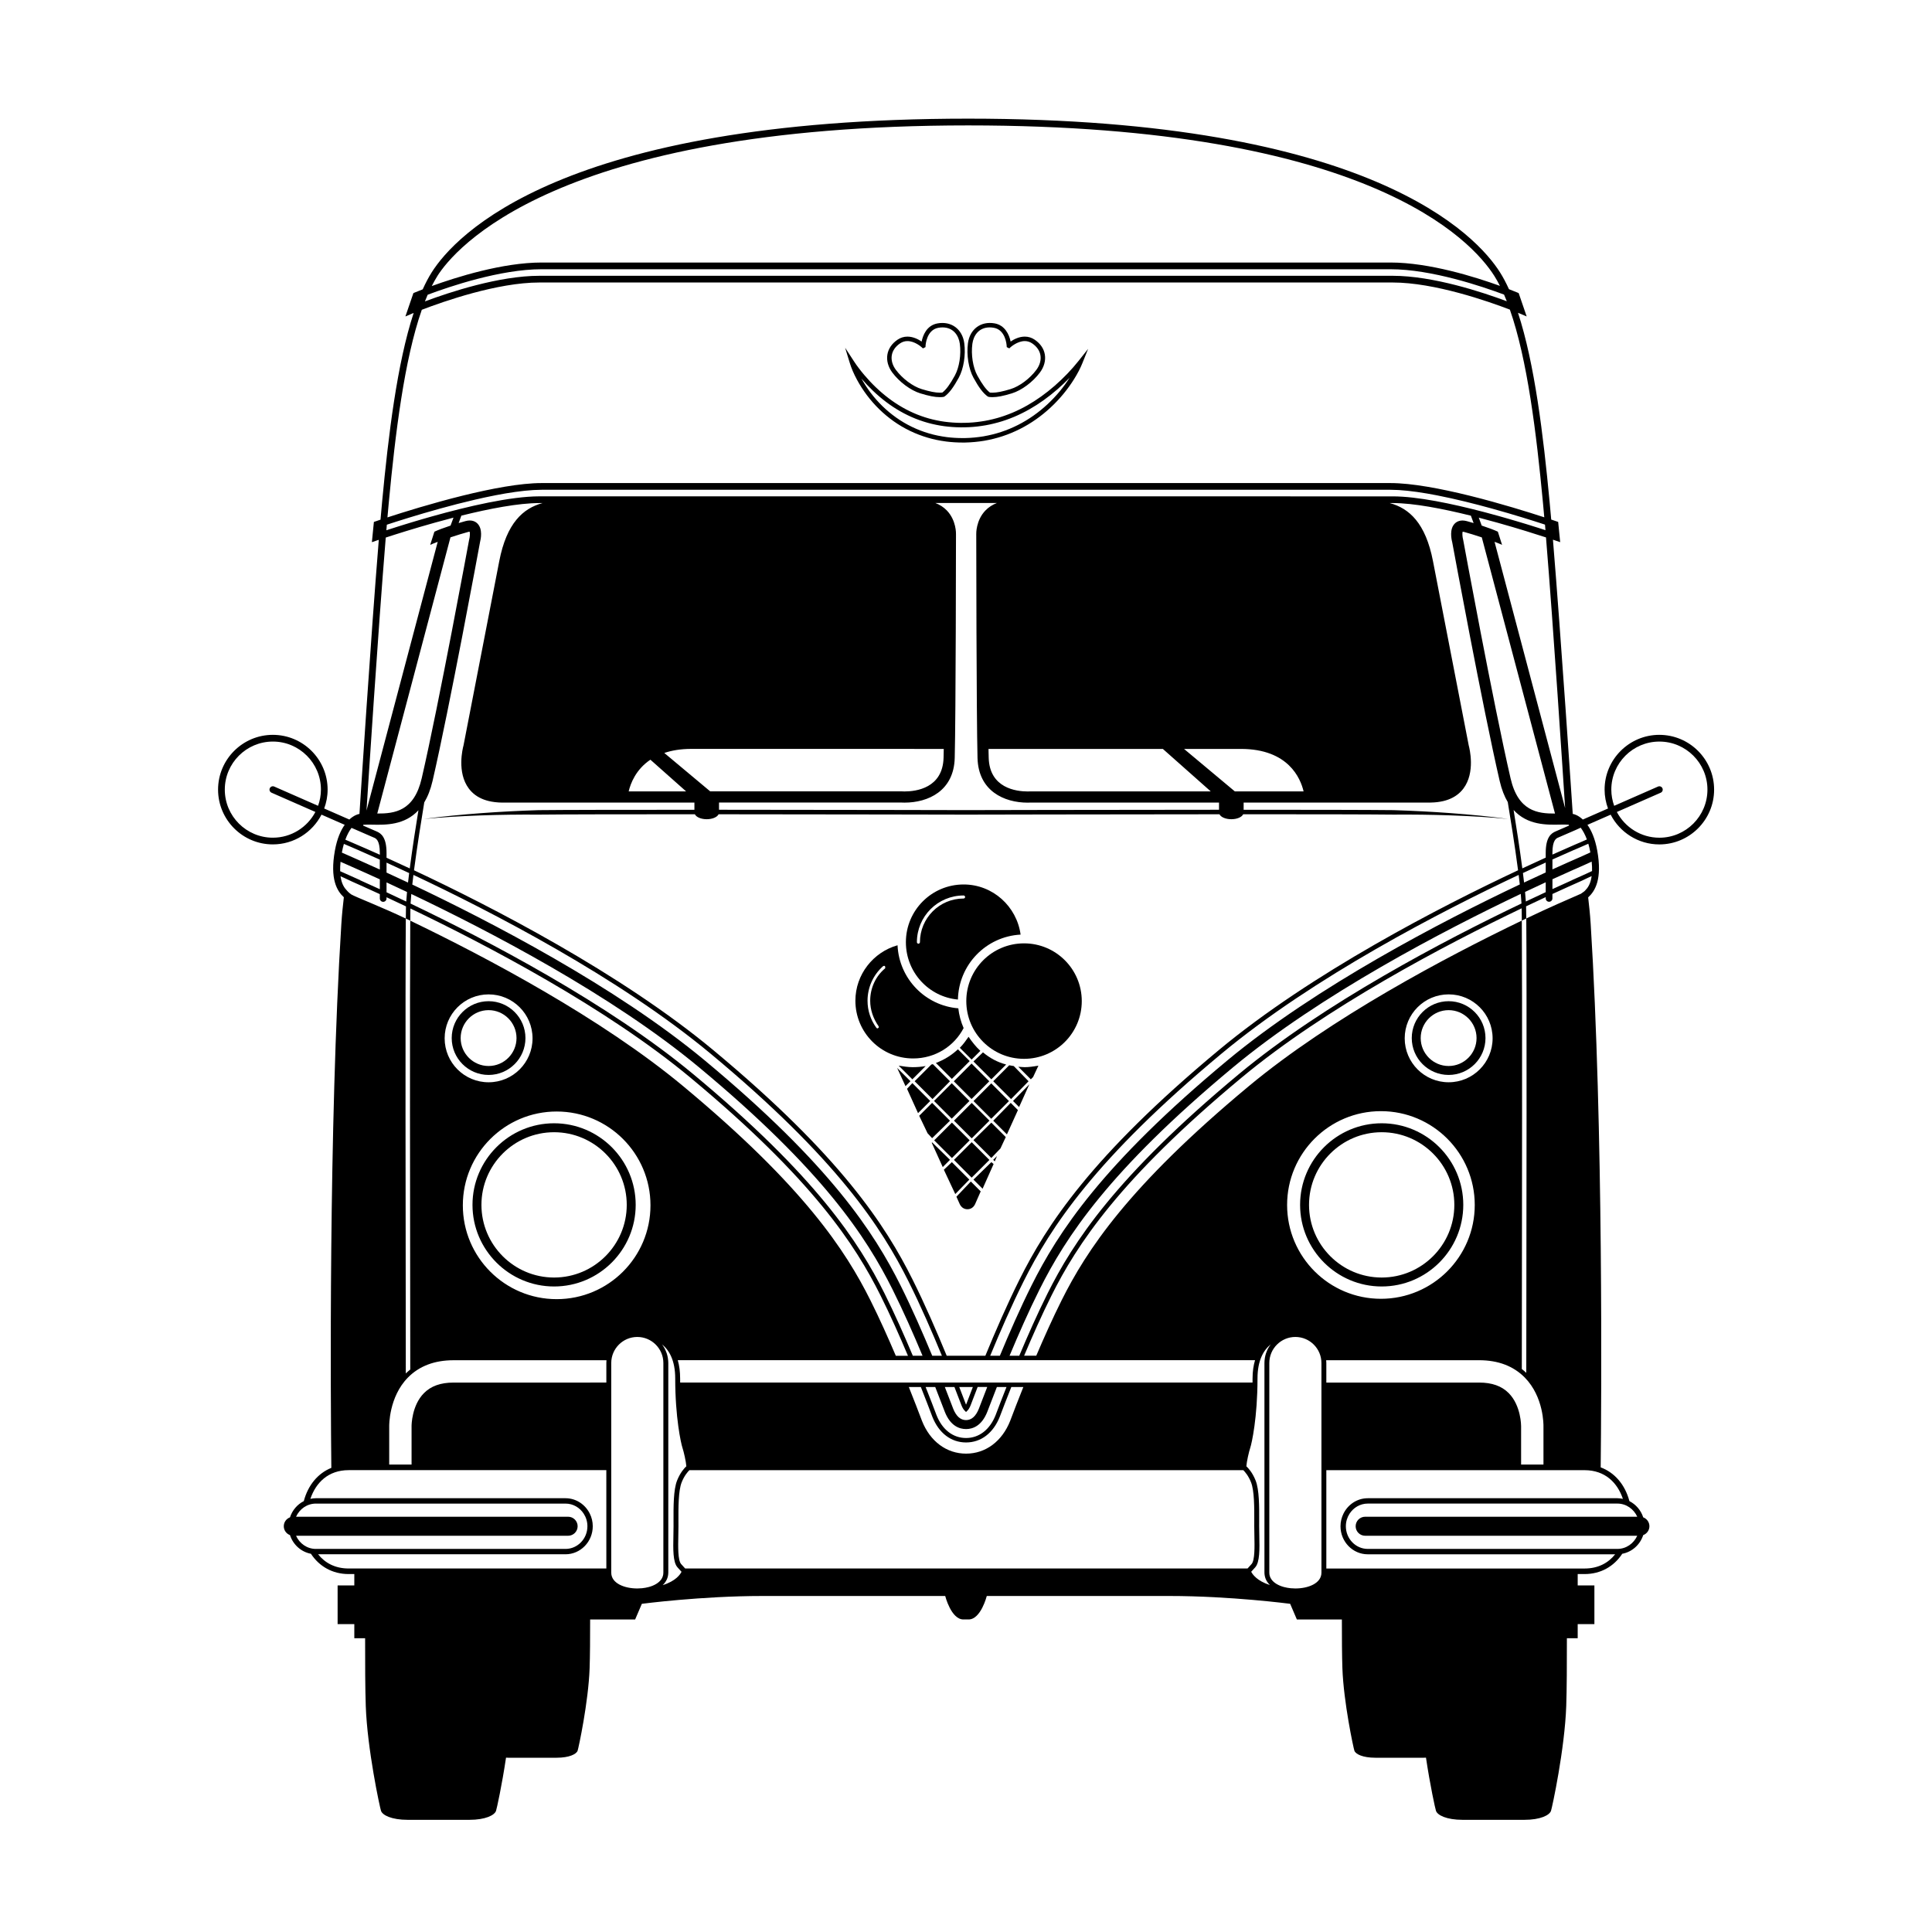 <?xml version="1.0" encoding="UTF-8"?>
<!-- The Best Svg Icon site in the world: iconSvg.co, Visit us! https://iconsvg.co -->
<svg fill="#000000" width="800px" height="800px" version="1.1" viewBox="144 144 512 512" xmlns="http://www.w3.org/2000/svg">
 <g>
  <path d="m290.84 484.93c-11.922 0-21.625-9.703-21.625-21.625s9.699-21.625 21.625-21.625c11.922 0 21.625 9.699 21.625 21.625 0 11.922-9.703 21.625-21.625 21.625zm0-40.879c-10.617 0-19.254 8.637-19.254 19.254 0 10.617 8.637 19.254 19.254 19.254s19.254-8.637 19.254-19.254c0-10.617-8.637-19.254-19.254-19.254z"/>
  <path d="m273.48 428.87c-5.387 0-9.773-4.383-9.773-9.77 0-5.391 4.383-9.773 9.773-9.773 5.387 0 9.77 4.383 9.77 9.773 0 5.387-4.383 9.77-9.77 9.77zm0-17.172c-4.082 0-7.402 3.32-7.402 7.402 0 4.082 3.32 7.402 7.402 7.402s7.402-3.32 7.402-7.402c-0.004-4.082-3.32-7.402-7.402-7.402z"/>
  <path d="m510.16 484.93c-11.922 0-21.621-9.703-21.621-21.625s9.699-21.625 21.621-21.625 21.625 9.699 21.625 21.625c-0.004 11.922-9.703 21.625-21.625 21.625zm0-40.879c-10.617 0-19.254 8.637-19.254 19.254 0 10.617 8.637 19.254 19.254 19.254 10.617 0 19.254-8.637 19.254-19.254 0-10.617-8.641-19.254-19.254-19.254z"/>
  <path d="m527.9 428.87c-5.387 0-9.77-4.383-9.77-9.77 0-5.391 4.383-9.773 9.77-9.773 5.387 0 9.77 4.383 9.77 9.773 0.004 5.387-4.379 9.77-9.77 9.77zm0-17.172c-4.082 0-7.402 3.32-7.402 7.402 0 4.082 3.32 7.402 7.402 7.402 4.082 0 7.402-3.32 7.402-7.402 0-4.082-3.32-7.402-7.402-7.402z"/>
  <path d="m406.69 440.49-4.695-4.695 4.695-4.695 4.695 4.695z"/>
  <path d="m406.21 440.98-4.695 4.699-4.699-4.695 4.695-4.699z"/>
  <path d="m391.57 446.2 4.695-4.699 4.699 4.695-4.695 4.699z"/>
  <path d="m401.98 425.3 4.731 4.731 3.926-3.926c-2.316-0.605-4.328-1.711-6.141-3.219z"/>
  <path d="m385.78 431.04-1.41 1.508 2.918 6.445 3.223-3.223z"/>
  <path d="m381.75 427.01 2.215 4.832 1.309-1.309z"/>
  <path d="m395.75 441-4.731-4.731-3.422 3.422 2.215 4.629 1.207 1.309z"/>
  <path d="m396.22 440.46-4.695-4.699 4.699-4.695 4.695 4.699z"/>
  <path d="m401.47 435.25-4.699-4.699 4.699-4.699 4.699 4.699z"/>
  <path d="m392.02 425.7 4.227 4.227 4.731-4.731-3.121-3.121c-1.711 1.613-3.727 2.82-5.836 3.625z"/>
  <path d="m395.75 430.54-4.531-4.531c-0.102 0-0.301 0.102-0.402 0.102l-4.43 4.43 4.731 4.731z"/>
  <path d="m382.16 426.41 3.625 3.625 3.523-3.523c-1.105 0.203-2.215 0.301-3.422 0.301-1.207 0-2.519-0.203-3.727-0.402z"/>
  <path d="m400.68 418.76c-0.703 1.008-1.41 2.012-2.316 2.918l3.121 3.121 2.316-2.312c-1.211-1.109-2.219-2.422-3.121-3.727z"/>
  <path d="m401.98 446.14 4.734 4.731 2.414-2.516 1.41-3.019-3.824-3.824z"/>
  <path d="m416.58 430.54-3.926-4.027c-0.402-0.102-0.805-0.102-1.207-0.203l-4.231 4.227 4.731 4.731z"/>
  <path d="m397.46 461.14 0.906 2.012c0.402 0.805 1.105 1.309 2.012 1.309s1.609-0.504 2.012-1.309l1.508-3.422-2.617-2.617z"/>
  <path d="m414.07 437.38 2.719-6.035-4.328 4.426z"/>
  <path d="m407.22 441 3.625 3.625 2.918-6.441-1.91-1.914z"/>
  <path d="m413.86 426.71 3.32 3.324 0.602-0.605 1.41-3.019c-1.207 0.203-2.414 0.402-3.625 0.402-0.703 0-1.203-0.102-1.707-0.102z"/>
  <path d="m407.62 451.77 0.602-1.41-1.008 1.008z"/>
  <path d="m401.98 456.61 2.418 2.418 2.918-6.543-0.602-0.504z"/>
  <path d="m396.25 451.98-2.117 2.012 3.023 6.445 3.723-3.828z"/>
  <path d="m401.5 456.09-4.695-4.699 4.699-4.695 4.695 4.699z"/>
  <path d="m391.02 446.74-0.102 0.102 2.918 6.441 1.914-1.914z"/>
  <path d="m399.37 416.45c-0.703-1.609-1.207-3.422-1.406-5.234-8.758-0.703-15.703-7.852-16.105-16.711-6.441 1.812-11.172 7.75-11.172 14.695 0 8.457 6.844 15.301 15.301 15.301 5.836 0 10.867-3.219 13.383-8.051zm-20.832-15.805c-2.516 2.113-3.926 5.234-3.926 8.555 0 2.414 0.805 4.731 2.211 6.746 0.102 0.199 0.102 0.402-0.098 0.504-0.102 0-0.102 0.098-0.203 0.098-0.102 0-0.199-0.098-0.301-0.203-1.508-2.113-2.316-4.527-2.316-7.144 0-3.523 1.512-6.844 4.125-9.16 0.203-0.102 0.402-0.102 0.504 0 0.102 0.305 0.102 0.508 0.004 0.605z"/>
  <path d="m397.86 408.89c0.203-9.262 7.449-16.711 16.609-17.211-1.008-7.449-7.348-13.285-15.098-13.285-8.457 0-15.301 6.844-15.301 15.301 0 7.949 6.039 14.492 13.789 15.195zm-10.469-14.797c-0.199 0-0.402-0.203-0.402-0.402 0-6.844 5.535-12.379 12.379-12.379 0.203 0 0.402 0.203 0.402 0.402 0 0.203-0.199 0.402-0.402 0.402-6.441 0-11.574 5.234-11.574 11.578 0 0.195-0.199 0.398-0.402 0.398z"/>
  <path d="m415.38 394c-8.457 0-15.301 6.844-15.301 15.301s6.844 15.301 15.301 15.301 15.301-6.844 15.301-15.301c-0.004-8.457-6.848-15.301-15.301-15.301z"/>
  <path d="m583.75 338.74c-8.004 0-14.516 6.512-14.516 14.516 0 1.758 0.332 3.441 0.906 5.004-2.363 1.039-4.652 2.043-6.668 2.926-1.285-1.191-2.375-1.43-2.469-1.445l-0.199-0.039-0.012-0.043c-0.246-3.731-3.109-46.777-5.246-72.637 0.367 0.125 0.586 0.199 0.609 0.207l1.309 0.453-0.531-5.367-0.539-0.184c-0.129-0.047-0.59-0.203-1.305-0.441-0.148-1.688-0.289-3.262-0.426-4.699-1.672-17.723-3.977-36.691-8.375-50.094 0.273 0.113 0.441 0.18 0.457 0.188l1.84 0.777-2.121-6.188-0.367-0.156c-0.148-0.062-0.934-0.391-2.207-0.879-0.746-1.645-1.539-3.156-2.391-4.496-6.047-9.547-34.074-40.699-140.91-40.699-107.99 0-136.11 31.152-142.16 40.699-0.855 1.352-1.656 2.879-2.406 4.539-1.211 0.469-1.957 0.777-2.098 0.836l-0.367 0.156-2.121 6.188 1.836-0.781c0.016-0.008 0.141-0.059 0.352-0.145-4.391 13.402-6.691 32.348-8.359 50.055-0.137 1.445-0.277 3.031-0.426 4.727-0.656 0.223-1.09 0.371-1.215 0.414l-0.539 0.184-0.531 5.367 1.309-0.453c0.02-0.008 0.215-0.074 0.523-0.176-2.129 26.066-4.926 69.523-5.125 72.621l-0.008 0.027-0.211 0.039c-0.094 0.02-1.184 0.254-2.465 1.441-2.016-0.883-4.301-1.887-6.664-2.922 0.578-1.562 0.91-3.242 0.91-5.004 0-8.004-6.512-14.516-14.516-14.516s-14.516 6.512-14.516 14.516c0 8.004 6.512 14.516 14.516 14.516 5.613 0 10.48-3.207 12.895-7.883 2.109 0.926 4.227 1.852 6.148 2.695-1.023 1.438-2.012 3.586-2.594 6.801-1.379 7.598 0.574 10.75 2.356 12.383 0.004 0.004 0.008 0.004 0.012 0.008-0.258 2.344-0.484 4.242-0.664 7.09-3.394 54.043-2.836 127.18-2.652 144.13-3.562 1.441-6.18 4.59-7.301 8.816-1.711 0.871-3.047 2.414-3.66 4.301-0.957 0.359-1.641 1.273-1.641 2.352s0.684 1.996 1.641 2.352c0.828 2.539 2.953 4.465 5.562 4.949h-0.008c2.203 3.356 5.719 5.375 9.988 5.375h1.508v3.012h-4.426v10.258h4.426v3.731h2.863c-0.012 6.777 0.02 13.598 0.172 17.941 0.395 11.422 3.731 26.938 4.043 27.82 0.402 1.141 2.789 2.371 7.074 2.371h16.328c4.285 0 6.672-1.227 7.074-2.371 0.191-0.547 1.555-6.746 2.652-14.105 0.191 0.008 0.371 0.02 0.574 0.02h12.836c3.371 0 5.246-0.965 5.562-1.863 0.242-0.691 2.867-12.887 3.18-21.875 0.109-3.16 0.141-7.984 0.137-12.906h11.93l1.777-4.148s15.699-2.074 31.992-2.074h48.402s1.559 6.219 4.82 6.219h1.375c3.258 0 4.82-6.219 4.82-6.219h48.406c16.293 0 31.992 2.074 31.992 2.074l1.777 4.148h11.93c-0.004 4.922 0.027 9.75 0.137 12.906 0.312 8.988 2.934 21.184 3.18 21.875 0.312 0.898 2.191 1.863 5.562 1.863h12.836c0.203 0 0.379-0.016 0.574-0.02 1.098 7.356 2.457 13.555 2.652 14.105 0.402 1.141 2.789 2.371 7.074 2.371h16.328c4.285 0 6.672-1.227 7.074-2.371 0.312-0.883 3.648-16.398 4.043-27.82 0.148-4.344 0.184-11.168 0.172-17.941h2.863v-3.731h4.426v-10.258h-4.426v-3.012h1.824c4.269 0 7.781-2.019 9.984-5.375h-0.004c2.609-0.484 4.734-2.41 5.562-4.949 0.957-0.359 1.641-1.273 1.641-2.352 0-1.082-0.684-1.996-1.641-2.352-0.613-1.887-1.949-3.43-3.66-4.301-1.152-4.352-3.891-7.562-7.613-8.945 0.188-17.191 0.738-90.09-2.652-144-0.18-2.852-0.41-4.738-0.668-7.074 0.016-0.008 0.035-0.012 0.047-0.02 1.781-1.637 3.734-4.789 2.356-12.383-0.582-3.211-1.57-5.359-2.594-6.797 1.926-0.844 4.043-1.77 6.156-2.699 2.414 4.672 7.281 7.883 12.895 7.883 8.004 0 14.516-6.512 14.516-14.516 0-8.012-6.512-14.52-14.516-14.52zm-355.46 18.805c-4.176-1.832-8.418-3.695-11.621-5.102-0.449-0.199-0.973 0.008-1.172 0.457-0.199 0.449 0.008 0.973 0.457 1.172 0.48 0.211 5.812 2.555 11.629 5.106-2.137 4.047-6.383 6.82-11.27 6.82-7.023 0-12.738-5.715-12.738-12.738 0-7.023 5.715-12.738 12.738-12.738s12.738 5.715 12.738 12.738c0 1.504-0.277 2.941-0.762 4.285zm333.24 6.426c0.637-0.277 0.648-0.309 1.367-0.625 0.57 0.754 1.145 1.77 1.645 3.117l-2.016 0.891-0.004-0.008-1.121 0.48c-1.398 0.602-3.445 1.5-5.996 2.644v-0.43c0-3.469 1.051-3.887 1.613-4.113 0.211-0.082 1.504-0.645 3.406-1.477zm-1.793-1.41c0.027 0.066 0.059 0.145 0.086 0.219-1.965 0.859-3.262 1.422-3.461 1.504-1.352 0.539-2.731 1.645-2.731 5.762v1.234c-1.863 0.844-3.934 1.793-6.199 2.852-0.004-0.012-0.004-0.023-0.004-0.035-0.703-5.356-1.625-11.266-2.305-15.438 3.68 4.043 8.77 3.949 12.234 3.875 0.887-0.02 1.656-0.031 2.262 0.023 0.043 0 0.074 0 0.117 0.004zm-11.844 15.316c0-0.012-0.004-0.023-0.004-0.031-0.09-0.801-0.191-1.633-0.297-2.484 2.195-1.027 4.211-1.953 6.039-2.785v2.633c-1.758 0.809-3.668 1.691-5.738 2.668zm5.738-0.062v2.617c-1.645 0.762-3.394 1.582-5.269 2.473 0-0.012 0-0.023-0.004-0.035-0.047-0.762-0.117-1.598-0.203-2.496 1.961-0.93 3.781-1.777 5.477-2.559zm-154.97 138.25 0.133 0.352c0.301 0.766 0.598 1.16 0.797 1.355l0.418 0.422 0.422-0.422c0.195-0.199 0.492-0.594 0.801-1.375l0.121-0.32c0.438-1.16 1.031-2.711 1.73-4.508h2.543c-0.848 2.164-1.555 4.008-2.059 5.344l-0.137 0.363c-0.805 2.035-1.953 3.066-3.422 3.066s-2.617-1.031-3.422-3.066l-0.141-0.375c-0.504-1.336-1.211-3.176-2.055-5.328h2.543c0.699 1.789 1.289 3.336 1.727 4.492zm-0.453-4.492h3.606c-0.629 1.613-1.164 3.019-1.566 4.086l-0.121 0.312c-0.039 0.102-0.078 0.191-0.117 0.273-0.035-0.078-0.07-0.164-0.109-0.258l-0.129-0.344c-0.402-1.062-0.938-2.461-1.562-4.07zm1.801 11.145c1.742 0 4.137-0.793 5.629-4.566l0.152-0.395c0.566-1.508 1.391-3.648 2.391-6.18h2.547c-1.152 2.902-2.09 5.348-2.719 7.016l-0.164 0.43c-1.523 3.856-4.379 6.066-7.832 6.066-3.457 0-6.309-2.211-7.828-6.059l-0.172-0.453c-0.629-1.664-1.562-4.106-2.715-7.004h2.547c0.996 2.527 1.816 4.664 2.383 6.168l0.156 0.41c1.492 3.773 3.883 4.566 5.625 4.566zm-9.105-3.723 0.176 0.461c1.711 4.328 4.965 6.812 8.934 6.812 3.965 0 7.219-2.484 8.938-6.824l0.168-0.438c0.66-1.746 1.656-4.348 2.887-7.434h3.188c-1.422 3.551-2.574 6.543-3.301 8.48l-0.184 0.484c-2.152 5.445-6.523 8.695-11.691 8.695s-9.539-3.246-11.688-8.688l-0.191-0.504c-0.73-1.938-1.879-4.926-3.297-8.469h3.188c1.219 3.082 2.215 5.68 2.875 7.422zm-66.656-8.605c-0.004-0.359-0.008-0.711-0.008-1.078 0-1.801-0.211-3.418-0.625-4.848h152.98c-0.402 1.363-0.656 2.945-0.656 4.848 0 0.367-0.004 0.719-0.008 1.078zm-67.824-153.73c0.906-1.5 1.668-3.375 2.211-5.723 4.512-19.512 12.238-61.438 12.57-63.234 0.227-0.875 0.758-3.523-0.68-4.961-0.539-0.539-1.527-1.086-3.18-0.641-0.605 0.164-1.207 0.336-1.805 0.516l0.727-1.969c7.391-1.832 15.129-3.332 20.672-3.332h0.84c-5.137 1.387-9.516 5.262-11.477 15.418-3.383 17.527-9.176 47.324-9.469 48.816-0.215 0.781-1.812 7.144 1.414 11.434 0.242 0.324 0.508 0.625 0.789 0.906 1.172 1.168 2.688 1.965 4.516 2.402h0.008c0.484 0.117 0.992 0.207 1.52 0.27 0.027 0.004 0.059 0.008 0.086 0.012 0.637 0.074 1.297 0.125 1.996 0.125h50.863v1.906c-18.316-0.004-34.691 0.02-41.293 0.094-5.086 0.16-10.168 0.418-15.234 0.797-5.07 0.383-10.133 0.848-15.168 1.543 5.055-0.496 10.129-0.766 15.199-0.949 5.074-0.176 10.145-0.242 15.219-0.203 6.609-0.078 23.039-0.098 41.398-0.098 0.359 0.754 1.621 1.312 3.141 1.312 1.516 0 2.781-0.559 3.141-1.309 31.074 0.016 65.016 0.094 65.586 0.094 0.574 0 35.672-0.078 67.16-0.094 0.359 0.754 1.625 1.309 3.141 1.309 1.52 0 2.785-0.559 3.141-1.312 17.711-0.004 33.395 0.02 39.816 0.094 5.07-0.039 10.145 0.023 15.219 0.203 5.07 0.184 10.145 0.453 15.199 0.949-5.035-0.691-10.098-1.16-15.168-1.543-5.07-0.375-10.152-0.637-15.234-0.797-6.41-0.074-22.043-0.098-39.715-0.098v-1.902h49.328c0.109 0 0.211-0.008 0.32-0.012 0.582-0.008 1.137-0.051 1.676-0.113 0.027-0.004 0.059-0.008 0.086-0.012 0.527-0.066 1.035-0.156 1.52-0.27h0.004c1.828-0.441 3.344-1.238 4.516-2.402 0.281-0.281 0.547-0.582 0.789-0.906 3.227-4.289 1.625-10.652 1.414-11.434-0.289-1.492-6.086-31.289-9.469-48.816-1.957-10.156-6.34-14.031-11.477-15.418h0.793c5.555 0 13.316 1.508 20.723 3.348l0.723 1.957c-0.598-0.176-1.203-0.352-1.809-0.516-1.652-0.441-2.641 0.105-3.18 0.641-1.441 1.441-0.91 4.086-0.68 4.961 0.332 1.797 8.059 43.723 12.57 63.234 0.531 2.297 1.27 4.141 2.152 5.629 0.688 4.129 1.883 11.562 2.727 18.066-20.402 9.578-54.688 27.184-79.32 47.664-33.793 28.098-45.648 46.484-52.789 60.77-3.297 6.598-6.488 13.953-9.066 20.227h-10.238c-2.582-6.277-5.773-13.637-9.066-20.227-7.141-14.281-18.996-32.668-52.789-60.766-24.633-20.484-58.918-38.09-79.32-47.668 0.844-6.465 2.027-13.828 2.715-17.973zm-0.672-6.394c-2.019 8.738-7.219 9.359-11.773 9.328l19.395-73.188c1.668-0.555 3.402-1.09 4.746-1.453 0.16-0.043 0.27-0.059 0.336-0.059 0.129 0.367 0.078 1.336-0.121 2.094l-0.027 0.117c-0.086 0.438-7.984 43.391-12.555 63.16zm209.11 3.465h-47.992c-0.023 0.004-0.207 0.016-0.512 0.016-3.039 0-10.133-0.871-10.344-8.941-0.008-0.312-0.016-0.656-0.023-1.023-0.004-0.027-0.004-0.051-0.004-0.078-0.008-0.355-0.016-0.738-0.023-1.137v-0.09h46.211zm-7.082-11.258h15.062c12.59 0 15.812 7.809 16.621 11.258h-18.219zm-52.633-63.191c-2.531 2.625-2.438 6.168-2.434 6.266 0 0.48 0.043 48.191 0.336 59.336 0.23 8.719 7.023 11.828 13.305 11.828 0.375 0 0.621-0.016 0.637-0.02h50.059v1.902c-31.461 0.012-66.469 0.094-67.043 0.094-0.566 0-34.422-0.078-65.465-0.094v-1.91h48.438s0.266 0.02 0.723 0.02c6.281 0 13.078-3.106 13.305-11.828 0.293-11.145 0.336-58.859 0.336-59.285 0.008-0.148 0.102-3.691-2.43-6.316-0.84-0.867-1.852-1.523-3.031-1.973h16.297c-1.176 0.453-2.191 1.109-3.031 1.98zm-11.047 63.191v0.09c-0.008 0.402-0.016 0.785-0.023 1.137v0.078c-0.008 0.367-0.016 0.715-0.023 1.023-0.215 8.07-7.305 8.941-10.344 8.941-0.305 0-0.488-0.012-0.617-0.02h-50.879l-12.172-10.18c1.973-0.664 4.328-1.078 7.184-1.078zm-68.27 11.258h-15.227c0.492-2.102 1.898-5.816 5.758-8.402zm210.86-67.32 19.398 73.188c-4.555 0.031-9.758-0.59-11.773-9.328-4.57-19.773-12.473-62.727-12.551-63.16l-0.027-0.117c-0.199-0.758-0.25-1.73-0.121-2.094 0.066 0.004 0.176 0.016 0.336 0.059 1.34 0.363 3.07 0.898 4.738 1.453zm9.77 89.453c0.109 0.867 0.207 1.711 0.301 2.523-20.422 9.672-53.875 26.992-77.504 46.637-33.289 27.68-44.906 45.672-51.883 59.625-3.019 6.043-5.953 12.738-8.398 18.637h-2.562c2.535-6.152 5.637-13.281 8.844-19.695 7.086-14.172 18.863-32.426 52.488-60.387 24.398-20.289 58.332-37.754 78.715-47.34zm-214.18 47.34c33.625 27.957 45.402 46.215 52.488 60.387 3.203 6.402 6.305 13.539 8.844 19.695h-2.562c-2.449-5.898-5.379-12.598-8.398-18.637-6.977-13.949-18.594-31.945-51.883-59.625-23.602-19.625-57.074-36.93-77.508-46.609 0-0.012 0.004-0.02 0.004-0.031 0.09-0.812 0.191-1.656 0.297-2.523 20.383 9.59 54.316 27.055 78.719 47.344zm-3.031 3.644c32.953 27.398 44.414 45.129 51.277 58.863 2.836 5.676 5.602 11.945 7.953 17.574h-2.574c-2.25-5.348-4.84-11.195-7.5-16.516-6.758-13.512-18.059-30.98-50.676-58.098-22.582-18.777-54.602-35.504-74.922-45.211v-0.031c0.039-0.75 0.105-1.598 0.191-2.512 20.371 9.684 53.113 26.691 76.25 45.93zm82.293 76.438c2.352-5.629 5.113-11.895 7.953-17.574 6.867-13.73 18.328-31.465 51.277-58.863 23.16-19.258 55.879-36.281 76.246-45.961 0.086 0.926 0.152 1.785 0.191 2.543-20.316 9.703-52.316 26.445-74.918 45.242-32.613 27.117-43.918 44.586-50.676 58.098-2.66 5.324-5.25 11.168-7.5 16.516zm147.23-145.13-18.703-70.57c0.887 0.328 1.602 0.617 1.992 0.809l-1.113-3.492c-0.914-0.438-2.481-1.027-4.285-1.621l-0.773-2.098c0.273 0.074 4.953 1.336 4.953 1.336 5.453 1.527 10.152 3.019 12.859 3.902 1.977 23.977 4.543 63.543 5.07 71.734zm-298.84-141.05c4.219-6.66 30.816-39.871 140.66-39.871 105.93 0 133.48 30.52 139.41 39.871 0.52 0.82 1.016 1.711 1.496 2.656-6.5-2.352-18.703-6.191-29.008-6.191h-224.95c-10.363 0-22.641 3.887-29.117 6.234 0.488-0.961 0.988-1.863 1.516-2.699zm-2.602 5.004c5.691-2.141 19.254-6.762 30.203-6.762h224.96c10.879 0 24.344 4.566 30.094 6.723 0.25 0.57 0.492 1.16 0.727 1.762-6.543-2.441-19.59-6.746-30.23-6.746h-226.14c-10.699 0-23.832 4.352-30.336 6.785 0.238-0.602 0.477-1.191 0.727-1.762zm-10.297 55.059c1.723-18.262 4.109-37.84 8.746-51.074 5.703-2.191 20.016-7.231 31.156-7.231h226.14c11.066 0 25.281 4.973 31.055 7.188 4.648 13.234 7.039 32.836 8.762 51.113 0.113 1.215 0.234 2.531 0.355 3.926-4.098-1.34-11.652-3.707-19.641-5.691h-0.004c-0.023-0.008-0.047-0.012-0.07-0.02-0.047-0.012-0.094-0.023-0.137-0.031l-0.008-0.004c-7.441-1.836-15.223-3.328-20.902-3.328h-224.95c-5.66 0-13.41 1.48-20.828 3.309-8.16 2.016-15.906 4.441-20.031 5.793 0.125-1.402 0.242-2.727 0.359-3.949zm-0.523 5.883c2.852-0.938 8.078-2.602 14.09-4.266 0.035-0.008 0.07-0.02 0.102-0.027 2.91-0.805 5.992-1.605 9.082-2.32 0.004 0 0.008 0 0.008-0.004 1.801-0.418 3.602-0.809 5.363-1.152 0.078-0.016 0.156-0.031 0.238-0.047 0.836-0.164 1.66-0.312 2.473-0.453 0.098-0.02 0.191-0.031 0.285-0.047 1.617-0.27 3.18-0.492 4.668-0.652 0.125-0.016 0.254-0.027 0.379-0.039 0.699-0.07 1.375-0.125 2.035-0.168 0.121-0.008 0.238-0.012 0.359-0.02 0.672-0.035 1.328-0.062 1.949-0.062h224.96c0.625 0 1.289 0.023 1.969 0.062 0.117 0.008 0.23 0.012 0.352 0.02 0.664 0.043 1.348 0.098 2.047 0.172 0.125 0.012 0.258 0.027 0.387 0.043 0.734 0.078 1.484 0.172 2.254 0.277 0.016 0.004 0.031 0.004 0.043 0.008 0.789 0.113 1.598 0.238 2.414 0.379 0.09 0.016 0.176 0.031 0.27 0.043 0.816 0.141 1.645 0.293 2.484 0.457 0.094 0.02 0.188 0.035 0.281 0.055 4.773 0.938 9.801 2.199 14.383 3.465 0.023 0.008 0.047 0.012 0.066 0.02 5.719 1.582 10.723 3.164 13.648 4.121 0.004 0 0.008 0.004 0.008 0.004 0.117 0.039 0.219 0.074 0.328 0.109 0.039 0.484 0.082 0.973 0.125 1.473-0.027-0.008-0.055-0.02-0.082-0.027-0.094-0.031-0.191-0.059-0.285-0.094-0.176-0.059-0.363-0.117-0.555-0.18-0.098-0.031-0.191-0.062-0.289-0.094-0.203-0.066-0.414-0.133-0.625-0.199-0.105-0.031-0.211-0.066-0.32-0.102-0.211-0.066-0.43-0.137-0.648-0.203-0.121-0.039-0.238-0.074-0.363-0.113-0.277-0.086-0.566-0.176-0.859-0.27-0.207-0.066-0.418-0.129-0.629-0.195-0.203-0.062-0.402-0.125-0.613-0.188-0.176-0.055-0.363-0.109-0.547-0.164-0.211-0.066-0.418-0.129-0.637-0.191-0.184-0.055-0.371-0.113-0.559-0.168-0.211-0.062-0.426-0.125-0.641-0.191-0.203-0.059-0.41-0.121-0.613-0.18-0.215-0.062-0.426-0.125-0.641-0.188-0.211-0.062-0.422-0.125-0.637-0.188-0.23-0.07-0.469-0.137-0.703-0.203-0.199-0.059-0.398-0.117-0.602-0.172-0.297-0.086-0.602-0.172-0.902-0.258-0.148-0.043-0.293-0.082-0.441-0.125-1.125-0.316-2.285-0.633-3.469-0.945-0.25-0.066-0.496-0.133-0.75-0.199-8.305-2.176-17.543-4.121-24.059-4.121l-226.15-0.008c-7.648 0-19.047 2.676-28.285 5.266-0.094 0.027-0.188 0.055-0.281 0.078-0.363 0.102-0.727 0.203-1.086 0.309-0.152 0.043-0.301 0.086-0.449 0.129-0.289 0.082-0.574 0.164-0.855 0.246-0.18 0.051-0.355 0.102-0.531 0.156-0.254 0.074-0.504 0.148-0.75 0.223-0.184 0.055-0.367 0.109-0.547 0.16-0.23 0.07-0.457 0.137-0.68 0.203-0.184 0.055-0.367 0.113-0.547 0.164-0.223 0.07-0.441 0.133-0.66 0.203-0.168 0.051-0.336 0.102-0.5 0.152-0.223 0.066-0.434 0.133-0.652 0.199-0.289 0.09-0.574 0.176-0.852 0.266-0.207 0.066-0.414 0.129-0.613 0.191-0.16 0.051-0.312 0.098-0.469 0.148-0.168 0.055-0.34 0.109-0.504 0.16-0.156 0.051-0.309 0.098-0.457 0.148-0.164 0.051-0.324 0.102-0.48 0.152-0.137 0.043-0.27 0.086-0.402 0.129-0.148 0.047-0.297 0.094-0.438 0.141-0.129 0.043-0.258 0.086-0.383 0.125-0.047 0.016-0.086 0.027-0.133 0.043 0.039-0.5 0.082-0.992 0.125-1.477zm-0.285 3.406c2.699-0.883 7.465-2.398 13-3.945 0 0 4.715-1.273 4.953-1.336l-0.777 2.109c-1.805 0.594-3.371 1.188-4.285 1.621l-1.113 3.492c0.391-0.191 1.102-0.477 1.992-0.809l-18.871 71.211c0.422-6.59 3.074-47.691 5.102-72.344zm-5.945 76.121c0.059-0.004 0.102-0.008 0.16-0.012 0.609-0.055 1.375-0.039 2.262-0.023 3.449 0.074 8.508 0.164 12.184-3.816-0.68 4.168-1.598 10.047-2.293 15.379-0.004 0.012-0.004 0.023-0.004 0.035-2.25-1.051-4.305-1.992-6.156-2.832v-1.254c0-4.117-1.383-5.223-2.731-5.762-0.199-0.078-1.512-0.648-3.496-1.516 0.023-0.066 0.051-0.141 0.074-0.199zm6.152 12.664v-2.637c1.816 0.824 3.816 1.746 5.996 2.766-0.105 0.852-0.207 1.68-0.297 2.484 0 0.012-0.004 0.023-0.004 0.031-2.055-0.965-3.949-1.844-5.695-2.644zm5.43 5.141c-0.086 0.902-0.156 1.738-0.203 2.496v0.035c-1.855-0.883-3.594-1.695-5.227-2.453v-2.617c1.68 0.781 3.488 1.621 5.43 2.539zm-14.707-16.988 0.32 0.137 0.035 0.016 0.414 0.176c0.195 0.086 0.383 0.168 0.57 0.25l1.105 0.48c0.086 0.039 0.16 0.07 0.246 0.109l2.25 0.98c0.516 0.223 0.852 0.367 0.949 0.406 0.562 0.227 1.613 0.645 1.613 4.113v0.453c-1.273-0.57-2.398-1.07-3.394-1.508l-5.086-2.203-0.66-0.281c0.488-1.359 1.066-2.375 1.637-3.129zm-2.555 6.516c0.152-0.836 0.332-1.586 0.531-2.269l1.832 0.777 1.992 0.863c1.441 0.625 3.356 1.469 5.695 2.523v2.625c-1.887-0.859-3.539-1.598-4.914-2.207v-0.004l-1.48-0.656-1.914-0.848-1.75-0.77c0.008-0.012 0.008-0.02 0.008-0.035zm-0.355 2.469 1.551 0.684 2.156 0.957c1.719 0.758 3.996 1.773 6.703 3.012v2.613c-1.977-0.91-3.715-1.695-5.231-2.371l0.012-0.031-1.547-0.691-2.371-1.062-1.371-0.613c-0.023-0.73 0.004-1.551 0.098-2.496zm0 3.84 1.137 0.508 1.859 0.875c1.93 0.852 4.445 1.984 7.414 3.352v1.152c0 0.492 0.398 0.887 0.887 0.887 0.492 0 0.887-0.398 0.887-0.887v-0.328c1.613 0.75 3.332 1.555 5.16 2.426-0.02 0.547-0.031 1.645-0.047 3.215 0.391 0.188 0.781 0.375 1.18 0.566 0.012-1.43 0.023-2.527 0.039-3.227 20.277 9.711 51.887 26.266 74.211 44.832 32.445 26.98 43.672 44.316 50.371 57.719 2.574 5.144 5.078 10.785 7.273 15.984h-3.219c-2.055-4.824-4.356-9.957-6.707-14.66-6.562-13.129-17.594-30.137-49.617-56.766-21.73-18.07-52.223-34.195-72.355-43.883-0.129 16.723-0.055 80.477 0.004 118.95-0.41 0.324-0.805 0.676-1.184 1.047-0.059-38.766-0.137-104.53 0.004-120.56-6.156-2.941-13.598-5.84-14.398-6.356-0.414-0.266-0.59-0.449-0.84-0.672-0.168-0.148-0.344-0.363-0.344-0.363-0.656-0.676-1.43-1.711-1.715-3.812zm57.273 62.34c13.73 0 24.863 11.129 24.863 24.863 0 13.73-11.133 24.863-24.863 24.863-13.734 0-24.863-11.133-24.863-24.863 0-13.73 11.133-24.863 24.863-24.863zm-29.684-19.391c0-6.434 5.215-11.648 11.648-11.648 6.43 0 11.645 5.215 11.645 11.648 0 6.43-5.215 11.645-11.645 11.645-6.434 0.004-11.648-5.215-11.648-11.645zm-39.379 131.82h72.102c1.391 0 2.519-1.129 2.519-2.519 0-1.391-1.129-2.519-2.519-2.519h-72.102c0.926-2.051 2.922-3.484 5.25-3.484h66.16c2.019 0 3.797 1.074 4.84 2.699 0.609 0.949 0.965 2.086 0.965 3.305 0 3.312-2.606 6.008-5.805 6.008h-66.16c-2.328 0-4.328-1.434-5.25-3.488zm82.23 8.676h-68.285c-3.633 0-6.297-1.5-8.102-3.766h65.562c3.984 0 7.227-3.332 7.227-7.43 0-1.188-0.277-2.309-0.766-3.305-1.188-2.441-3.633-4.121-6.465-4.121h-66.152c-0.508 0-0.992 0.07-1.469 0.172 0.004 0 0.008-0.004 0.016-0.004 1.438-4.269 4.719-7.609 10.148-7.609h68.281zm0-54.453v5.18l-40.496 0.004c-3.41 0-5.973 0.914-7.836 2.793-3.246 3.273-3.285 8.488-3.285 8.711v10.227h-5.926v-10.191c0-0.074-0.113-7.707 4.945-12.859 2.996-3.055 7.066-4.602 12.098-4.602h40.531c-0.02 0.242-0.031 0.488-0.031 0.738zm14.801 56.914c-0.062 0.129-0.133 0.25-0.215 0.371-0.004 0.004-0.004 0.008-0.004 0.008-0.672 0.996-1.914 1.684-3.344 2.07-0.566 0.152-1.164 0.258-1.77 0.32-0.02 0-0.039 0.004-0.059 0.004-0.402 0.039-0.805 0.059-1.203 0.059-3.328 0-6.906-1.312-6.906-4.195v-55.551c0-3.809 3.098-6.906 6.906-6.906s6.906 3.098 6.906 6.906v55.551c0 0.172-0.016 0.336-0.039 0.496-0.016 0.09-0.039 0.176-0.062 0.27-0.016 0.062-0.027 0.125-0.047 0.184-0.035 0.117-0.082 0.23-0.133 0.34-0.012 0.023-0.02 0.047-0.031 0.074zm0.145 1.941c0.012-0.012 0.02-0.023 0.031-0.035 0.211-0.203 0.402-0.422 0.57-0.652 0.023-0.031 0.043-0.062 0.062-0.094 0.152-0.215 0.281-0.441 0.391-0.672 0.012-0.027 0.027-0.055 0.043-0.082 0.109-0.246 0.191-0.504 0.254-0.766 0.012-0.059 0.023-0.113 0.035-0.172 0.051-0.27 0.086-0.547 0.086-0.832v-55.551c0-0.414-0.043-0.816-0.102-1.215-0.012-0.082-0.023-0.16-0.035-0.238-0.066-0.379-0.16-0.754-0.281-1.113-0.023-0.066-0.051-0.133-0.074-0.199-0.125-0.34-0.266-0.668-0.43-0.988-0.02-0.035-0.031-0.074-0.051-0.109-0.18-0.336-0.387-0.652-0.609-0.957-0.023-0.031-0.043-0.074-0.066-0.105 1.906 1.547 3.481 4.266 3.481 9.031 0 10.355 1.531 17.188 1.91 18.324 0.363 1.098 0.953 3.676 1.039 4.934-0.512 0.469-1.625 1.672-2.461 3.789-0.969 2.461-0.953 6.883-0.938 10.781l0.004 1.324c0 0.777-0.02 1.602-0.035 2.43-0.074 3.652-0.152 7.102 1.094 8.473l1.059 1.168c-0.348 0.703-1.527 2.457-4.977 3.527zm5.945-4.402-1.062-1.168c-0.895-0.988-0.816-4.637-0.754-7.57 0.02-0.836 0.035-1.668 0.035-2.453l-0.004-1.328c-0.016-3.594-0.031-8.07 0.848-10.297 0.703-1.785 1.625-2.82 2.055-3.238h146.79c0.434 0.418 1.355 1.453 2.059 3.238 0.875 2.231 0.863 6.703 0.848 10.297l-0.004 1.328c0 0.785 0.02 1.617 0.035 2.453 0.062 2.934 0.141 6.586-0.754 7.57l-1.059 1.168zm150 0.871 1.055-1.164c1.242-1.371 1.172-4.82 1.094-8.473-0.016-0.828-0.035-1.652-0.035-2.43l0.004-1.324c0.016-3.898 0.031-8.32-0.938-10.781-0.836-2.117-1.953-3.32-2.461-3.789 0.09-1.258 0.676-3.836 1.043-4.934 0.379-1.137 1.91-7.969 1.91-18.324 0-4.766 1.574-7.484 3.481-9.031-0.023 0.031-0.043 0.074-0.066 0.105-0.223 0.305-0.43 0.621-0.613 0.957-0.02 0.035-0.031 0.074-0.051 0.109-0.164 0.32-0.305 0.648-0.426 0.988-0.023 0.066-0.051 0.133-0.074 0.199-0.121 0.363-0.215 0.73-0.281 1.113-0.016 0.078-0.023 0.156-0.035 0.238-0.059 0.398-0.098 0.805-0.098 1.219v55.551c0 0.285 0.035 0.559 0.086 0.824 0.012 0.059 0.02 0.113 0.035 0.172 0.059 0.262 0.141 0.52 0.246 0.766 0.012 0.023 0.023 0.047 0.035 0.07 0.105 0.234 0.238 0.461 0.387 0.676 0.023 0.031 0.047 0.066 0.066 0.098 0.168 0.227 0.355 0.441 0.562 0.648 0.012 0.012 0.016 0.023 0.027 0.031-3.394-1.078-4.594-2.82-4.953-3.516zm18.617 0.227c0 2.883-3.578 4.195-6.906 4.195-0.402 0-0.805-0.02-1.203-0.059-0.02-0.004-0.039-0.004-0.059-0.004-0.605-0.062-1.203-0.168-1.77-0.32-1.43-0.387-2.672-1.074-3.344-2.07-0.004-0.004-0.004-0.008-0.004-0.008-0.082-0.121-0.152-0.242-0.215-0.371-0.016-0.023-0.023-0.051-0.035-0.074-0.047-0.109-0.094-0.223-0.133-0.34-0.02-0.059-0.031-0.125-0.047-0.184-0.02-0.09-0.047-0.176-0.062-0.27-0.023-0.16-0.035-0.324-0.035-0.496v-55.551c0-3.809 3.098-6.906 6.906-6.906s6.906 3.098 6.906 6.906zm40.629-97.434c0 13.73-11.133 24.863-24.863 24.863s-24.863-11.133-24.863-24.863c0-13.734 11.133-24.863 24.863-24.863 13.73 0.004 24.863 11.133 24.863 24.863zm-18.562-44.164c0-6.434 5.215-11.648 11.648-11.648 6.43 0 11.645 5.215 11.645 11.648 0 6.43-5.215 11.645-11.645 11.645-6.434 0.004-11.648-5.215-11.648-11.645zm19.73 85.305c5.031 0 9.102 1.551 12.102 4.602 5.051 5.148 4.949 12.613 4.941 12.941v10.109h-5.926v-10.168c0-0.055 0.023-5.434-3.285-8.766-1.863-1.879-4.43-2.793-7.836-2.793h-40.496v-5.18c0-0.25-0.016-0.496-0.039-0.742h40.539zm41.895 41.48h-72.105c-1.391 0-2.519 1.129-2.519 2.519 0 1.391 1.125 2.519 2.519 2.519h72.102c-0.926 2.051-2.926 3.488-5.254 3.488h-66.16c-3.199 0-5.805-2.695-5.805-6.008 0-1.219 0.359-2.356 0.969-3.305 1.039-1.625 2.82-2.703 4.84-2.703h66.16c2.328 0.004 4.328 1.438 5.254 3.488zm-3.801-4.738c0.004 0 0.008 0.004 0.012 0.004-0.477-0.102-0.961-0.172-1.465-0.172h-66.16c-2.832 0-5.277 1.684-6.461 4.125-0.484 0.996-0.766 2.117-0.766 3.305 0 4.098 3.242 7.43 7.227 7.43h65.562c-1.805 2.266-4.469 3.766-8.102 3.766h-68.441v-26.059h68.441c5.438-0.004 8.715 3.336 10.152 7.602zm-10.023-161.2s-0.078 0.086-0.227 0.215c-0.148 0.129-0.863 0.617-0.863 0.617-3.5 1.535-8.285 3.586-14.492 6.559 0.137 16.012 0.062 81.629 0 120.41-0.379-0.359-0.773-0.691-1.184-1.008 0.059-38.484 0.129-102.14 0-118.84-20.133 9.688-50.625 25.812-72.355 43.883-32.023 26.629-43.051 43.637-49.613 56.766-2.352 4.707-4.652 9.84-6.707 14.66h-3.219c2.195-5.203 4.699-10.84 7.273-15.984 6.703-13.402 17.926-30.742 50.371-57.719 22.344-18.582 53.934-35.156 74.211-44.863 0.016 0.699 0.027 1.809 0.039 3.258 0.398-0.191 0.789-0.379 1.18-0.566-0.016-1.57-0.027-2.668-0.047-3.215 1.848-0.879 3.578-1.691 5.203-2.445v0.348c0 0.492 0.398 0.887 0.887 0.887 0.492 0 0.887-0.398 0.887-0.887v-1.172c3.184-1.465 5.852-2.66 7.82-3.531l1.137-0.543 1.441-0.676c-0.281 2.144-1.078 3.18-1.742 3.844zm1.848-5.18-1.719 0.801-1.141 0.512-2.434 1.09 0.008 0.016c-1.512 0.676-3.242 1.461-5.211 2.367v-2.613c2.289-1.047 4.266-1.934 5.856-2.637l0.004 0.008 1.391-0.617 1.129-0.5 2.016-0.922c0.098 0.949 0.121 1.766 0.102 2.496zm-0.988-7.234c0.199 0.684 0.383 1.438 0.531 2.269 0.004 0.012 0.004 0.02 0.004 0.031l-2.113 0.965-1.133 0.496c-1.613 0.703-3.945 1.738-6.801 3.035v-2.625c2.332-1.051 4.242-1.891 5.68-2.516l0.004 0.012 0.602-0.262 1.148-0.496zm18.828-1.598c-4.887 0-9.133-2.769-11.27-6.82 5.812-2.551 11.145-4.894 11.629-5.106 0.449-0.199 0.652-0.723 0.457-1.172-0.199-0.449-0.723-0.656-1.172-0.457-3.203 1.406-7.445 3.269-11.621 5.102-0.48-1.344-0.758-2.785-0.758-4.289 0-7.023 5.715-12.738 12.738-12.738s12.738 5.715 12.738 12.738c-0.004 7.027-5.719 12.742-12.742 12.742z"/>
  <path d="m393.05 249.25c-1.305 0-2.844-0.301-5.148-1.004-2.574-0.789-5.562-3.008-7.438-5.527-1.105-1.484-1.562-3.18-1.293-4.773 0.262-1.547 1.191-2.906 2.691-3.926 0.797-0.539 1.676-0.812 2.617-0.812 1.547 0 2.926 0.738 3.766 1.312 0.312-1.562 1.277-4.289 4.219-4.816 3.68-0.656 6.578 1.535 7.078 5.246 0.418 3.113-0.168 6.789-1.461 9.152-1.43 2.606-2.551 4.094-3.762 4.969l-0.273 0.113c-0.316 0.047-0.648 0.066-0.996 0.066zm-8.57-14.859c-0.699 0-1.359 0.203-1.953 0.609-1.227 0.832-1.984 1.918-2.191 3.141-0.215 1.273 0.168 2.648 1.078 3.871 1.734 2.332 4.481 4.383 6.836 5.102 2.156 0.66 3.641 0.953 4.801 0.953 0.238 0 0.465-0.012 0.684-0.039 1.008-0.773 2.035-2.172 3.305-4.496 1.18-2.156 1.715-5.543 1.324-8.426-0.281-2.098-1.637-4.34-4.59-4.34-0.355 0-0.727 0.035-1.105 0.102-3.152 0.566-3.379 4.602-3.387 4.773l-0.016 0.348-0.672 0.34-0.309-0.277c-0.184-0.172-1.891-1.66-3.805-1.66z"/>
  <path d="m407.01 249.25c-0.348 0-0.68-0.023-0.996-0.07l-0.273-0.113c-1.211-0.875-2.336-2.363-3.762-4.969-1.293-2.363-1.879-6.043-1.461-9.152 0.5-3.711 3.398-5.902 7.078-5.246 2.695 0.484 3.859 2.957 4.227 4.812 0.852-0.582 2.219-1.305 3.758-1.305 0.941 0 1.824 0.273 2.617 0.812 1.5 1.02 2.434 2.375 2.691 3.922 0.27 1.598-0.191 3.293-1.297 4.777-1.875 2.519-4.863 4.742-7.438 5.527-2.301 0.703-3.84 1.004-5.144 1.004zm-0.668-1.211c0.156 0.012 0.406 0.027 0.668 0.027 1.164 0 2.644-0.293 4.805-0.953 2.352-0.719 5.102-2.769 6.836-5.102 0.91-1.223 1.293-2.598 1.074-3.871-0.207-1.223-0.965-2.309-2.191-3.141-0.594-0.402-1.254-0.609-1.953-0.609-2.004 0-3.789 1.641-3.809 1.656l-0.301 0.281-0.672-0.336-0.023-0.348c-0.023-0.43-0.344-4.231-3.391-4.777-0.379-0.066-0.75-0.102-1.105-0.102-2.953 0-4.309 2.242-4.59 4.34-0.387 2.883 0.145 6.269 1.324 8.426 1.285 2.34 2.316 3.738 3.328 4.508z"/>
  <path d="m399.18 261.28c-1.512 0-2.988-0.09-4.391-0.266-1.809-0.238-3.426-0.574-4.945-1.027-3.25-0.953-6.289-2.422-9.035-4.367-2.68-1.902-5.055-4.215-7.066-6.883-1-1.336-1.887-2.715-2.633-4.102-0.855-1.586-1.48-3.043-1.914-4.461l-1.227-4.008 2.289 3.512c0.449 0.691 0.883 1.305 1.324 1.875 0.465 0.617 0.945 1.211 1.434 1.793 1.008 1.191 2.051 2.305 3.094 3.297 2.227 2.133 4.598 3.918 7.047 5.316 0.641 0.371 1.289 0.707 1.922 1.012 0.652 0.312 1.309 0.613 1.977 0.875 1.43 0.562 2.769 0.992 4.094 1.309 1.5 0.359 2.883 0.598 4.231 0.727 1.469 0.152 2.902 0.211 4.324 0.172 1.445-0.023 2.891-0.145 4.297-0.359 1.336-0.184 2.715-0.48 4.227-0.898 1.273-0.352 2.613-0.82 4.098-1.434 0.668-0.281 1.328-0.586 1.98-0.91 0.66-0.32 1.305-0.664 1.941-1.027 2.461-1.395 4.902-3.141 7.254-5.188 2.375-2.078 4.508-4.301 6.332-6.602l2.531-3.188-1.516 3.777c-0.547 1.367-1.281 2.769-2.234 4.293-0.824 1.32-1.781 2.641-2.84 3.926-2.113 2.547-4.527 4.789-7.184 6.66-2.731 1.93-5.723 3.441-8.891 4.492-1.527 0.504-3.168 0.914-4.879 1.211-1.641 0.27-3.328 0.43-5.012 0.469zm-26.891-16.953c0.691 1.25 1.496 2.492 2.398 3.699 1.934 2.57 4.223 4.801 6.805 6.629 2.637 1.871 5.555 3.285 8.684 4.199 1.461 0.434 3.019 0.758 4.762 0.988 1.348 0.168 2.773 0.254 4.238 0.254l0.598-0.004c1.625-0.039 3.254-0.191 4.836-0.453 1.652-0.289 3.234-0.68 4.707-1.168 3.059-1.012 5.945-2.473 8.578-4.336 2.57-1.809 4.91-3.981 6.953-6.445 0.969-1.176 1.848-2.379 2.613-3.582-1.008 1.035-2.074 2.047-3.191 3.023-2.414 2.102-4.918 3.894-7.445 5.324-0.656 0.375-1.324 0.73-2.004 1.062-0.672 0.332-1.355 0.652-2.047 0.941-1.531 0.637-2.914 1.121-4.234 1.48-1.562 0.434-2.992 0.738-4.371 0.93-1.453 0.223-2.949 0.348-4.441 0.371-1.441 0.039-2.953-0.02-4.469-0.176-1.402-0.137-2.836-0.383-4.391-0.754-1.379-0.332-2.769-0.777-4.254-1.359-0.695-0.277-1.379-0.586-2.055-0.91-0.66-0.316-1.332-0.668-1.996-1.051-2.535-1.441-4.984-3.289-7.277-5.488-1.008-0.965-2.016-2.031-2.996-3.176z"/>
 </g>
</svg>